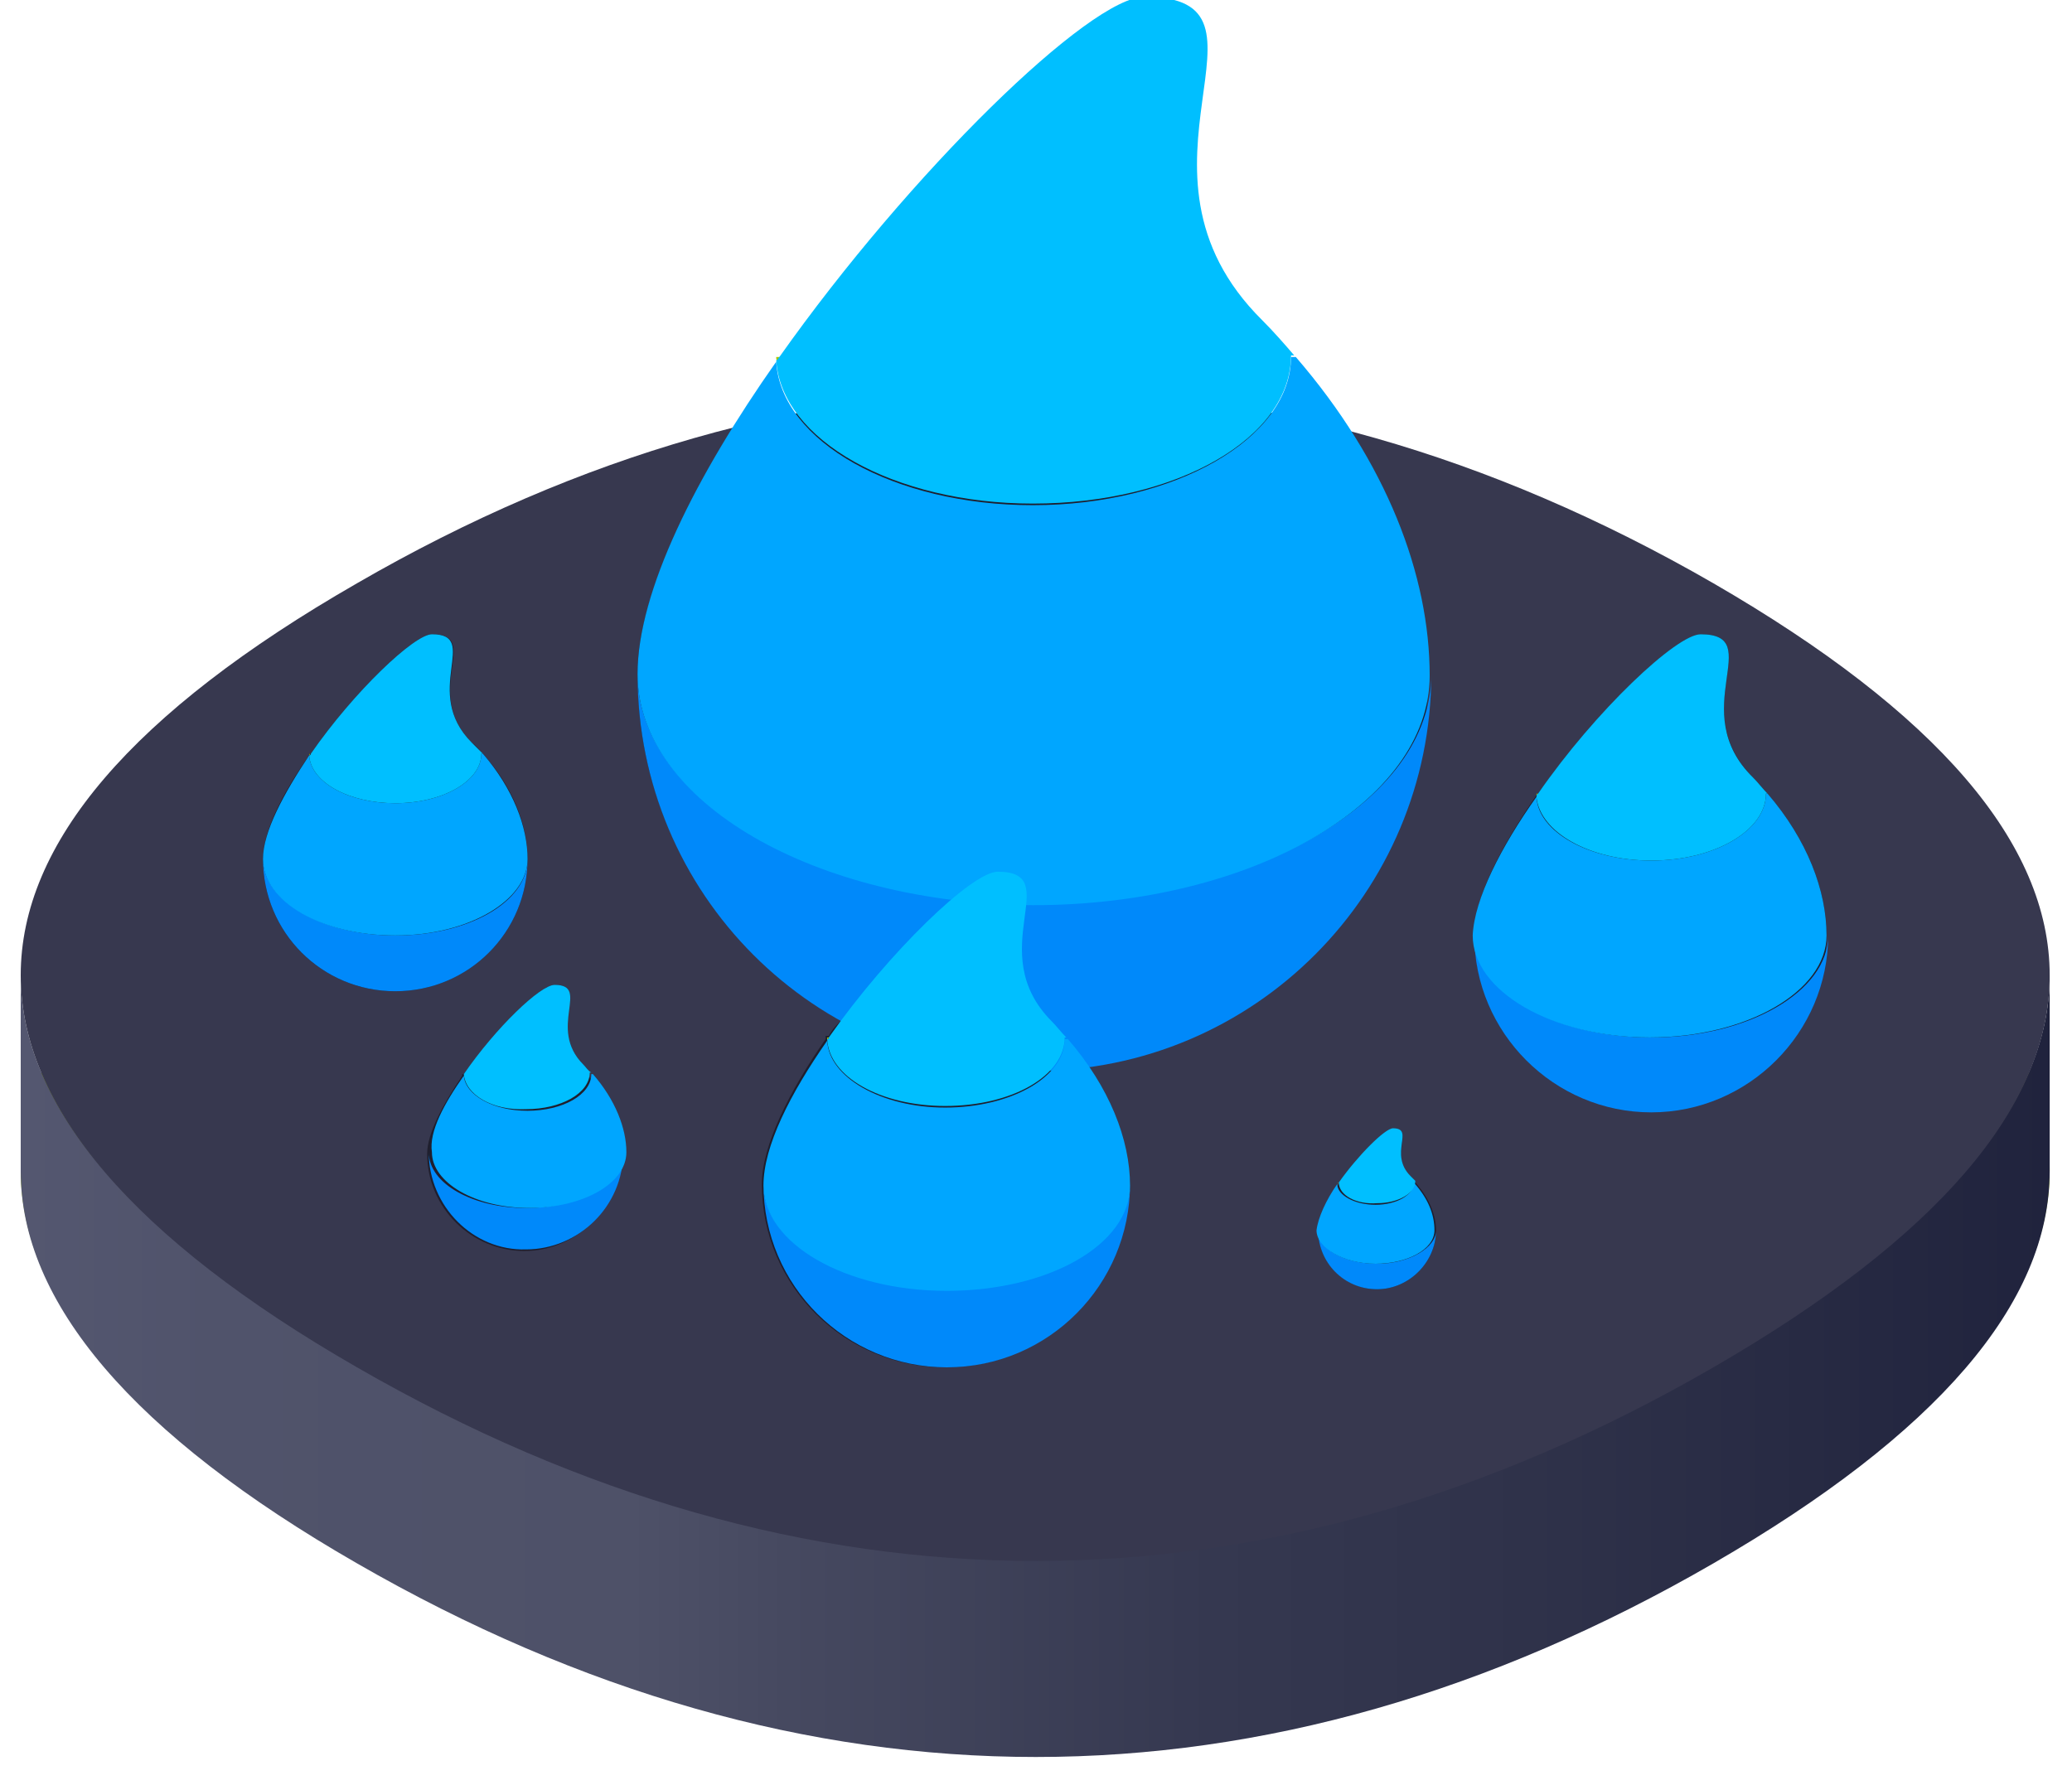 <?xml version="1.0" encoding="utf-8"?>
<!-- Generator: Adobe Illustrator 23.0.1, SVG Export Plug-In . SVG Version: 6.00 Build 0)  -->
<svg version="1.1" id="Camada_1" xmlns="http://www.w3.org/2000/svg" xmlns:xlink="http://www.w3.org/1999/xlink" x="0px" y="0px"
	 viewBox="0 0 130 112" style="enable-background:new 0 0 130 112;" xml:space="preserve" width="130" height="112">
<style type="text/css">
	.st0{fill:#ABCF00;}
	.st1{fill:url(#SVGID_1_);}
	.st2{fill:#37384F;}
	.st3{clip-path:url(#SVGID_3_);}
	.st4{fill:#1F1F2E;}
	.st5{fill:#0089FA;}
	.st6{fill:#ABC700;}
	.st7{fill:#00A6FF;}
	.st8{fill:#AFCC00;}
	.st9{fill:#00BFFF;}
</style>
<g>
	<g>
		<path class="st0" d="M107.5,48.8c-28.1-16.2-57.1-16.2-85.1,0h0C8.3,57,1.3,65.2,1.3,73.4c0,8.2,7,16.5,21.1,24.6
			c28.1,16.2,57.1,16.2,85.1,0c14-8.1,21.1-16.3,21.1-24.6C128.6,65.2,121.5,57,107.5,48.8z"/>
		<linearGradient id="SVGID_1_" gradientUnits="userSpaceOnUse" x1="1.295" y1="85.663" x2="128.566" y2="85.663">
			<stop  offset="0" style="stop-color:#545770"/>
			<stop  offset="9.538691e-02" style="stop-color:#50536B"/>
			<stop  offset="0.3" style="stop-color:#4E5168"/>
			<stop  offset="0.378" style="stop-color:#464960"/>
			<stop  offset="0.587" style="stop-color:#353850"/>
			<stop  offset="0.744" style="stop-color:#2F324A"/>
			<stop  offset="1" style="stop-color:#20233D"/>
		</linearGradient>
		<path class="st1" d="M107.5,85.7c-28.1,16.2-57.1,16.2-85.1,0C8.3,77.6,1.3,69.4,1.3,61.2v12.3c0,8.2,7,16.5,21.1,24.6
			c28.1,16.2,57.1,16.2,85.1,0c14-8.1,21.1-16.3,21.1-24.6V61.2C128.6,69.4,121.5,77.6,107.5,85.7z"/>
		<path class="st2" d="M107.5,36.6c-28.1-16.2-57.1-16.2-85.1,0h0C8.3,44.7,1.3,52.9,1.3,61.2c0,8.2,7,16.5,21.1,24.6
			c28.1,16.2,57.1,16.2,85.1,0c14-8.1,21.1-16.3,21.1-24.6C128.6,52.9,121.5,44.7,107.5,36.6z"/>
	</g>
	<g>
		<defs>
			<path id="SVGID_2_" d="M107.5,36.6c-28.1-16.2-57.1-16.2-85.1,0h0C8.3,44.7,1.3,52.9,1.3,61.2c0,8.2,7,16.5,21.1,24.6
				c28.1,16.2,57.1,16.2,85.1,0c14-8.1,21.1-16.3,21.1-24.6C128.6,52.9,121.5,44.7,107.5,36.6z"/>
		</defs>
		<clipPath id="SVGID_3_">
			<use xlink:href="#SVGID_2_"  style="overflow:visible;"/>
		</clipPath>
		<g class="st3">
			<path class="st4" d="M114.6,58.7c0-2.8-1.2-6-3.7-8.9c-0.3-0.3-0.6-0.7-0.9-1c-4.3-4.3,0.9-9-3.3-9c-1.5,0-6.6,4.9-10.2,10h-0.1
				c0,0,0,0.1,0,0.1c-2.2,3.2-3.9,6.4-3.9,8.7c0,6.1,5,11.1,11.1,11.1S114.6,64.8,114.6,58.7z M88.5,73.9c-1.4-1.4,0.3-3-1.1-3
				c-0.5,0-2.2,1.6-3.4,3.4h0c0,0,0,0,0,0c-0.7,1.1-1.3,2.1-1.3,2.9c0,2,1.7,3.7,3.7,3.7c2,0,3.7-1.7,3.7-3.7c0-0.9-0.4-2-1.3-3
				C88.7,74.1,88.6,74,88.5,73.9z M68.3,66.9c1.7,2.5,2.5,5.1,2.5,7.4c0,6.3-5.1,11.5-11.5,11.5c-6.3,0-11.5-5.1-11.5-11.5
				c0-2.4,1.7-5.8,4-9.1c0-0.1,0-0.1,0-0.2H52c0.2-0.4,0.5-0.7,0.8-1C45.2,59.8,40,51.7,40,42.3c0-5.2,3.8-12.5,8.7-19.6
				c0-0.1,0-0.2,0-0.3h0.3l0,0C57.1,10.8,68.4-0.2,71.8-0.2c9.4,0-2.2,10.8,7.4,20.3c0.7,0.7,1.4,1.5,2,2.2c5.7,6.6,8.4,13.7,8.4,20
				C89.7,54.9,80.4,65.2,68.3,66.9z M33.1,53.9c0-2.1-0.9-4.5-2.8-6.6c-0.2-0.2-0.4-0.5-0.7-0.7c-3.2-3.2,0.7-6.8-2.5-6.8
				c-1.1,0-4.9,3.6-7.6,7.5h-0.1c0,0,0,0.1,0,0.1c-1.7,2.4-2.9,4.8-2.9,6.5c0,4.6,3.7,8.3,8.3,8.3C29.4,62.2,33.1,58.5,33.1,53.9z
				 M36.6,66.8c-2.4-2.4,0.5-5-1.8-5c-0.9,0-3.6,2.7-5.7,5.6h-0.1c0,0,0,0.1,0,0.1c-1.2,1.8-2.2,3.6-2.2,4.9c0,3.4,2.8,6.1,6.1,6.1
				s6.1-2.8,6.1-6.1c0-1.5-0.7-3.3-2.1-4.9C37,67.2,36.8,67,36.6,66.8z"/>
		</g>
	</g>
	<g>
		<g>
			<path class="st5" d="M40,42.3c0,7.9,11.1,14.4,24.9,14.4c13.7,0,24.9-6.4,24.9-14.4h0c0,13.7-11.1,24.9-24.9,24.9
				C51.1,67.2,40,56.1,40,42.3L40,42.3L40,42.3z"/>
			<path class="st6" d="M48.7,22.4h0.3c-0.1,0.1-0.2,0.2-0.2,0.3C48.7,22.6,48.7,22.5,48.7,22.4z"/>
			<path class="st7" d="M48.7,22.7c0.3,5,7.4,9,16.1,9c8.9,0,16.2-4.2,16.2-9.3h0.3c5.7,6.6,8.4,13.7,8.4,20h0
				c0,7.9-11.1,14.4-24.9,14.4C51.1,56.7,40,50.3,40,42.3h0C40,37.1,43.7,29.8,48.7,22.7z"/>
			<polygon class="st8" points="48.9,22.4 81,22.4 48.9,22.4 			"/>
			<path class="st9" d="M48.9,22.4L48.9,22.4L48.9,22.4C57.1,10.8,68.4-0.2,71.8-0.2c9.4,0-2.2,10.8,7.4,20.3c0.7,0.7,1.4,1.5,2,2.2
				H81c0,5.2-7.2,9.3-16.2,9.3c-8.7,0-15.8-4-16.1-9C48.8,22.6,48.8,22.5,48.9,22.4z"/>
		</g>
		<g>
			<path class="st5" d="M92.5,58.7c0,3.5,5,6.4,11.1,6.4c6.1,0,11.1-2.9,11.1-6.4h0c0,6.1-5,11.1-11.1,11.1S92.5,64.8,92.5,58.7
				L92.5,58.7L92.5,58.7z"/>
			<path class="st6" d="M96.4,49.8h0.1c0,0-0.1,0.1-0.1,0.1C96.4,49.9,96.4,49.9,96.4,49.8z"/>
			<path class="st7" d="M96.4,50c0.1,2.2,3.3,4,7.2,4c4,0,7.2-1.9,7.2-4.2h0.1c2.5,2.9,3.7,6.1,3.7,8.9h0c0,3.5-5,6.4-11.1,6.4
				c-6.1,0-11.1-2.9-11.1-6.4h0C92.5,56.4,94.2,53.1,96.4,50z"/>
			<polygon class="st8" points="96.5,49.8 110.7,49.8 96.5,49.8 			"/>
			<path class="st9" d="M96.5,49.8L96.5,49.8L96.5,49.8c3.6-5.2,8.7-10,10.2-10c4.2,0-1,4.8,3.3,9c0.3,0.3,0.6,0.7,0.9,1h-0.1
				c0,2.3-3.2,4.2-7.2,4.2c-3.9,0-7-1.8-7.2-4C96.4,49.9,96.4,49.9,96.5,49.8z"/>
		</g>
		<g>
			<path class="st5" d="M16.5,53.9c0,2.6,3.7,4.8,8.3,4.8c4.6,0,8.3-2.1,8.3-4.8h0c0,4.6-3.7,8.3-8.3,8.3
				C20.2,62.2,16.5,58.5,16.5,53.9L16.5,53.9L16.5,53.9z"/>
			<path class="st6" d="M19.4,47.3L19.4,47.3c0.1,0,0,0.1,0,0.1C19.4,47.4,19.4,47.3,19.4,47.3z"/>
			<path class="st7" d="M19.4,47.4c0.1,1.7,2.5,3,5.4,3c3,0,5.4-1.4,5.4-3.1h0.1c1.9,2.2,2.8,4.6,2.8,6.6h0c0,2.6-3.7,4.8-8.3,4.8
				c-4.6,0-8.3-2.1-8.3-4.8l0,0C16.5,52.2,17.8,49.8,19.4,47.4z"/>
			<polygon class="st8" points="19.5,47.3 30.2,47.3 19.5,47.3 			"/>
			<path class="st9" d="M19.5,47.3L19.5,47.3L19.5,47.3c2.7-3.9,6.5-7.5,7.6-7.5c3.1,0-0.7,3.6,2.5,6.8c0.2,0.2,0.5,0.5,0.7,0.7
				h-0.1c0,1.7-2.4,3.1-5.4,3.1c-2.9,0-5.3-1.3-5.4-3C19.5,47.4,19.5,47.3,19.5,47.3z"/>
		</g>
		<g>
			<path class="st5" d="M26.9,72.3c0,2,2.8,3.5,6.1,3.5c3.4,0,6.1-1.6,6.1-3.5h0c0,3.4-2.8,6.1-6.1,6.1
				C29.7,78.5,26.9,75.7,26.9,72.3L26.9,72.3L26.9,72.3z"/>
			<path class="st6" d="M29.1,67.4L29.1,67.4C29.1,67.4,29.1,67.4,29.1,67.4C29.1,67.4,29.1,67.4,29.1,67.4z"/>
			<path class="st7" d="M29.1,67.5c0.1,1.2,1.8,2.2,4,2.2c2.2,0,4-1,4-2.3h0.1c1.4,1.6,2.1,3.4,2.1,4.9h0c0,2-2.8,3.5-6.1,3.5
				c-3.4,0-6.1-1.6-6.1-3.5l0,0C26.9,71,27.9,69.2,29.1,67.5z"/>
			<polygon class="st8" points="29.1,67.4 37.1,67.4 29.1,67.4 			"/>
			<path class="st9" d="M29.1,67.4L29.1,67.4L29.1,67.4c2-2.9,4.8-5.6,5.7-5.6c2.3,0-0.5,2.7,1.8,5c0.2,0.2,0.3,0.4,0.5,0.5h-0.1
				c0,1.3-1.8,2.3-4,2.3C30.9,69.7,29.2,68.7,29.1,67.4C29.1,67.4,29.1,67.4,29.1,67.4z"/>
		</g>
		<g>
			<path class="st5" d="M82.7,77.2c0,1.2,1.7,2.1,3.7,2.1c2,0,3.7-1,3.7-2.1h0c0,2-1.7,3.7-3.7,3.7C84.3,80.9,82.7,79.2,82.7,77.2
				L82.7,77.2L82.7,77.2z"/>
			<path class="st6" d="M83.9,74.2L83.9,74.2C84,74.2,84,74.3,83.9,74.2C83.9,74.3,83.9,74.2,83.9,74.2z"/>
			<path class="st7" d="M83.9,74.3c0,0.7,1.1,1.3,2.4,1.3c1.3,0,2.4-0.6,2.4-1.4h0c0.9,1,1.3,2,1.3,3h0c0,1.2-1.7,2.1-3.7,2.1
				c-2,0-3.7-1-3.7-2.1l0,0C82.7,76.4,83.2,75.3,83.9,74.3z"/>
			<polygon class="st8" points="84,74.2 88.8,74.2 84,74.2 			"/>
			<path class="st9" d="M84,74.2L84,74.2L84,74.2c1.2-1.7,2.9-3.4,3.4-3.4c1.4,0-0.3,1.6,1.1,3c0.1,0.1,0.2,0.2,0.3,0.3h0
				c0,0.8-1.1,1.4-2.4,1.4C85.1,75.6,84,75,84,74.2C84,74.3,84,74.2,84,74.2z"/>
		</g>
		<g>
			<path class="st5" d="M47.9,74.3c0,3.7,5.1,6.6,11.5,6.6s11.5-3,11.5-6.6h0c0,6.3-5.1,11.5-11.5,11.5
				C53.1,85.8,47.9,80.7,47.9,74.3L47.9,74.3L47.9,74.3z"/>
			<path class="st6" d="M51.9,65.1H52c0,0.1-0.1,0.1-0.1,0.2C51.9,65.2,51.9,65.2,51.9,65.1z"/>
			<path class="st7" d="M51.9,65.3c0.1,2.3,3.4,4.2,7.4,4.2c4.1,0,7.5-1.9,7.5-4.3H67c2.6,3,3.9,6.3,3.9,9.2h0
				c0,3.7-5.1,6.6-11.5,6.6s-11.5-3-11.5-6.6h0C47.9,71.9,49.6,68.6,51.9,65.3z"/>
			<polygon class="st8" points="52,65.1 66.9,65.1 52,65.1 			"/>
			<path class="st9" d="M52,65.1L52,65.1L52,65.1c3.8-5.4,9-10.4,10.6-10.4c4.3,0-1,5,3.4,9.4c0.3,0.3,0.6,0.7,0.9,1h-0.1
				c0,2.4-3.3,4.3-7.5,4.3c-4,0-7.3-1.8-7.4-4.2C52,65.2,52,65.2,52,65.1z"/>
		</g>
	</g>
</g>
</svg>
